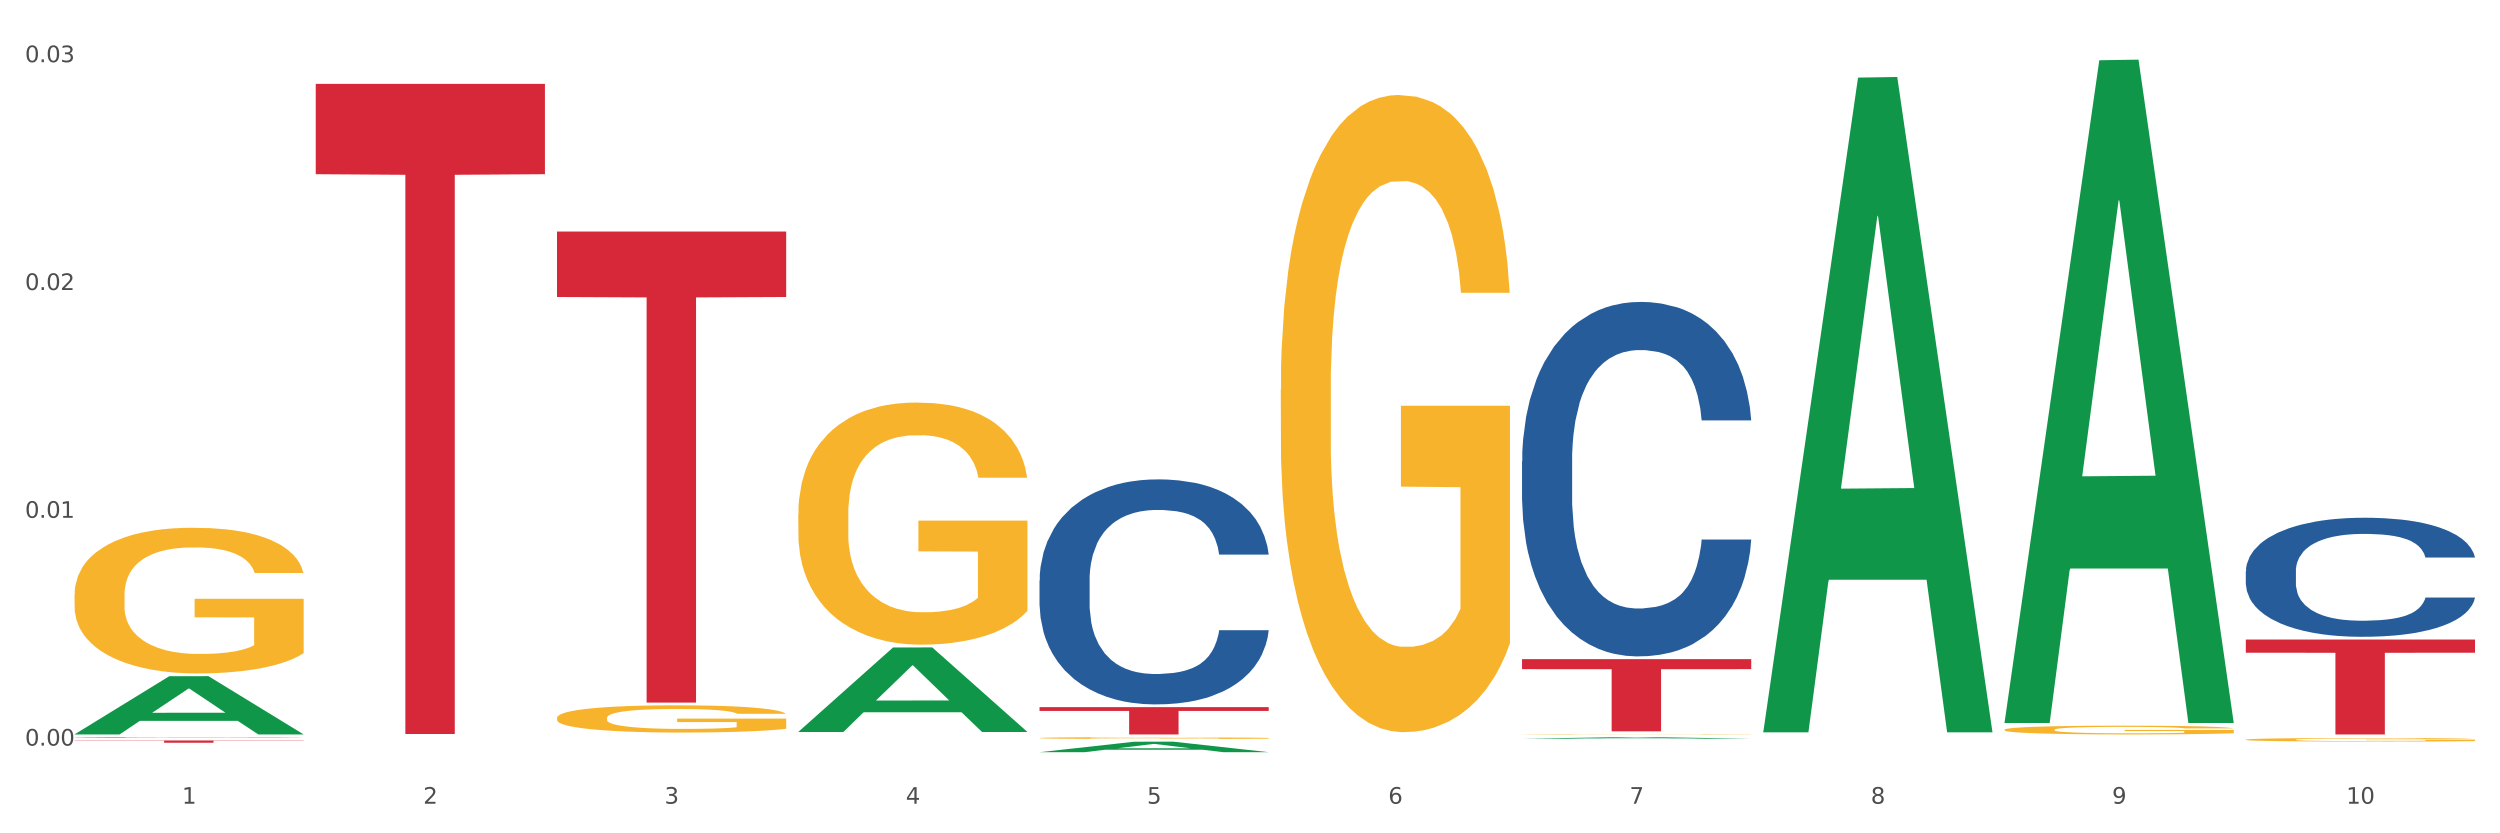 <?xml version="1.0" encoding="utf-8" standalone="no"?>
<!DOCTYPE svg PUBLIC "-//W3C//DTD SVG 1.1//EN"
  "http://www.w3.org/Graphics/SVG/1.1/DTD/svg11.dtd">
<svg xmlns:xlink="http://www.w3.org/1999/xlink" width="1080pt" height="360pt" viewBox="0 0 1080 360" xmlns="http://www.w3.org/2000/svg" version="1.1">
 <rect x="0" y="0" width="1080" height="360" fill="#333333" stroke="none"/>
 <defs>
  <style type="text/css">*{stroke-linejoin: round; stroke-linecap: butt}</style>
 </defs>
 <g id="figure_1">
  <g id="patch_1">
   <path d="M 0 360 
L 1080 360 
L 1080 0 
L 0 0 
z
" style="fill: #ffffff; stroke: #ffffff; stroke-linejoin: miter"/>
  </g>
  <g id="axes_1">
   <g id="matplotlib.axis_1">
    <g id="xtick_1">
     <g id="text_1">
      <!-- 1 -->
      <g style="fill: #4d4d4d" transform="translate(78.627 347.204) scale(0.096 -0.096)">
       <defs>
        <path id="DejaVuSans-31" d="M 794 531 
L 1825 531 
L 1825 4091 
L 703 3866 
L 703 4441 
L 1819 4666 
L 2450 4666 
L 2450 531 
L 3481 531 
L 3481 0 
L 794 0 
L 794 531 
z
" transform="scale(0.016)"/>
       </defs>
       <use xlink:href="#DejaVuSans-31"/>
      </g>
     </g>
    </g>
    <g id="xtick_2">
     <g id="text_2">
      <!-- 2 -->
      <g style="fill: #4d4d4d" transform="translate(182.851 347.204) scale(0.096 -0.096)">
       <defs>
        <path id="DejaVuSans-32" d="M 1228 531 
L 3431 531 
L 3431 0 
L 469 0 
L 469 531 
Q 828 903 1448 1529 
Q 2069 2156 2228 2338 
Q 2531 2678 2651 2914 
Q 2772 3150 2772 3378 
Q 2772 3750 2511 3984 
Q 2250 4219 1831 4219 
Q 1534 4219 1204 4116 
Q 875 4013 500 3803 
L 500 4441 
Q 881 4594 1212 4672 
Q 1544 4750 1819 4750 
Q 2544 4750 2975 4387 
Q 3406 4025 3406 3419 
Q 3406 3131 3298 2873 
Q 3191 2616 2906 2266 
Q 2828 2175 2409 1742 
Q 1991 1309 1228 531 
z
" transform="scale(0.016)"/>
       </defs>
       <use xlink:href="#DejaVuSans-32"/>
      </g>
     </g>
    </g>
    <g id="xtick_3">
     <g id="text_3">
      <!-- 3 -->
      <g style="fill: #4d4d4d" transform="translate(287.074 347.204) scale(0.096 -0.096)">
       <defs>
        <path id="DejaVuSans-33" d="M 2597 2516 
Q 3050 2419 3304 2112 
Q 3559 1806 3559 1356 
Q 3559 666 3084 287 
Q 2609 -91 1734 -91 
Q 1441 -91 1130 -33 
Q 819 25 488 141 
L 488 750 
Q 750 597 1062 519 
Q 1375 441 1716 441 
Q 2309 441 2620 675 
Q 2931 909 2931 1356 
Q 2931 1769 2642 2001 
Q 2353 2234 1838 2234 
L 1294 2234 
L 1294 2753 
L 1863 2753 
Q 2328 2753 2575 2939 
Q 2822 3125 2822 3475 
Q 2822 3834 2567 4026 
Q 2313 4219 1838 4219 
Q 1578 4219 1281 4162 
Q 984 4106 628 3988 
L 628 4550 
Q 988 4650 1302 4700 
Q 1616 4750 1894 4750 
Q 2613 4750 3031 4423 
Q 3450 4097 3450 3541 
Q 3450 3153 3228 2886 
Q 3006 2619 2597 2516 
z
" transform="scale(0.016)"/>
       </defs>
       <use xlink:href="#DejaVuSans-33"/>
      </g>
     </g>
    </g>
    <g id="xtick_4">
     <g id="text_4">
      <!-- 4 -->
      <g style="fill: #4d4d4d" transform="translate(391.298 347.204) scale(0.096 -0.096)">
       <defs>
        <path id="DejaVuSans-34" d="M 2419 4116 
L 825 1625 
L 2419 1625 
L 2419 4116 
z
M 2253 4666 
L 3047 4666 
L 3047 1625 
L 3713 1625 
L 3713 1100 
L 3047 1100 
L 3047 0 
L 2419 0 
L 2419 1100 
L 313 1100 
L 313 1709 
L 2253 4666 
z
" transform="scale(0.016)"/>
       </defs>
       <use xlink:href="#DejaVuSans-34"/>
      </g>
     </g>
    </g>
    <g id="xtick_5">
     <g id="text_5">
      <!-- 5 -->
      <g style="fill: #4d4d4d" transform="translate(495.522 347.204) scale(0.096 -0.096)">
       <defs>
        <path id="DejaVuSans-35" d="M 691 4666 
L 3169 4666 
L 3169 4134 
L 1269 4134 
L 1269 2991 
Q 1406 3038 1543 3061 
Q 1681 3084 1819 3084 
Q 2600 3084 3056 2656 
Q 3513 2228 3513 1497 
Q 3513 744 3044 326 
Q 2575 -91 1722 -91 
Q 1428 -91 1123 -41 
Q 819 9 494 109 
L 494 744 
Q 775 591 1075 516 
Q 1375 441 1709 441 
Q 2250 441 2565 725 
Q 2881 1009 2881 1497 
Q 2881 1984 2565 2268 
Q 2250 2553 1709 2553 
Q 1456 2553 1204 2497 
Q 953 2441 691 2322 
L 691 4666 
z
" transform="scale(0.016)"/>
       </defs>
       <use xlink:href="#DejaVuSans-35"/>
      </g>
     </g>
    </g>
    <g id="xtick_6">
     <g id="text_6">
      <!-- 6 -->
      <g style="fill: #4d4d4d" transform="translate(599.745 347.204) scale(0.096 -0.096)">
       <defs>
        <path id="DejaVuSans-36" d="M 2113 2584 
Q 1688 2584 1439 2293 
Q 1191 2003 1191 1497 
Q 1191 994 1439 701 
Q 1688 409 2113 409 
Q 2538 409 2786 701 
Q 3034 994 3034 1497 
Q 3034 2003 2786 2293 
Q 2538 2584 2113 2584 
z
M 3366 4563 
L 3366 3988 
Q 3128 4100 2886 4159 
Q 2644 4219 2406 4219 
Q 1781 4219 1451 3797 
Q 1122 3375 1075 2522 
Q 1259 2794 1537 2939 
Q 1816 3084 2150 3084 
Q 2853 3084 3261 2657 
Q 3669 2231 3669 1497 
Q 3669 778 3244 343 
Q 2819 -91 2113 -91 
Q 1303 -91 875 529 
Q 447 1150 447 2328 
Q 447 3434 972 4092 
Q 1497 4750 2381 4750 
Q 2619 4750 2861 4703 
Q 3103 4656 3366 4563 
z
" transform="scale(0.016)"/>
       </defs>
       <use xlink:href="#DejaVuSans-36"/>
      </g>
     </g>
    </g>
    <g id="xtick_7">
     <g id="text_7">
      <!-- 7 -->
      <g style="fill: #4d4d4d" transform="translate(703.969 347.204) scale(0.096 -0.096)">
       <defs>
        <path id="DejaVuSans-37" d="M 525 4666 
L 3525 4666 
L 3525 4397 
L 1831 0 
L 1172 0 
L 2766 4134 
L 525 4134 
L 525 4666 
z
" transform="scale(0.016)"/>
       </defs>
       <use xlink:href="#DejaVuSans-37"/>
      </g>
     </g>
    </g>
    <g id="xtick_8">
     <g id="text_8">
      <!-- 8 -->
      <g style="fill: #4d4d4d" transform="translate(808.193 347.204) scale(0.096 -0.096)">
       <defs>
        <path id="DejaVuSans-38" d="M 2034 2216 
Q 1584 2216 1326 1975 
Q 1069 1734 1069 1313 
Q 1069 891 1326 650 
Q 1584 409 2034 409 
Q 2484 409 2743 651 
Q 3003 894 3003 1313 
Q 3003 1734 2745 1975 
Q 2488 2216 2034 2216 
z
M 1403 2484 
Q 997 2584 770 2862 
Q 544 3141 544 3541 
Q 544 4100 942 4425 
Q 1341 4750 2034 4750 
Q 2731 4750 3128 4425 
Q 3525 4100 3525 3541 
Q 3525 3141 3298 2862 
Q 3072 2584 2669 2484 
Q 3125 2378 3379 2068 
Q 3634 1759 3634 1313 
Q 3634 634 3220 271 
Q 2806 -91 2034 -91 
Q 1263 -91 848 271 
Q 434 634 434 1313 
Q 434 1759 690 2068 
Q 947 2378 1403 2484 
z
M 1172 3481 
Q 1172 3119 1398 2916 
Q 1625 2713 2034 2713 
Q 2441 2713 2670 2916 
Q 2900 3119 2900 3481 
Q 2900 3844 2670 4047 
Q 2441 4250 2034 4250 
Q 1625 4250 1398 4047 
Q 1172 3844 1172 3481 
z
" transform="scale(0.016)"/>
       </defs>
       <use xlink:href="#DejaVuSans-38"/>
      </g>
     </g>
    </g>
    <g id="xtick_9">
     <g id="text_9">
      <!-- 9 -->
      <g style="fill: #4d4d4d" transform="translate(912.416 347.204) scale(0.096 -0.096)">
       <defs>
        <path id="DejaVuSans-39" d="M 703 97 
L 703 672 
Q 941 559 1184 500 
Q 1428 441 1663 441 
Q 2288 441 2617 861 
Q 2947 1281 2994 2138 
Q 2813 1869 2534 1725 
Q 2256 1581 1919 1581 
Q 1219 1581 811 2004 
Q 403 2428 403 3163 
Q 403 3881 828 4315 
Q 1253 4750 1959 4750 
Q 2769 4750 3195 4129 
Q 3622 3509 3622 2328 
Q 3622 1225 3098 567 
Q 2575 -91 1691 -91 
Q 1453 -91 1209 -44 
Q 966 3 703 97 
z
M 1959 2075 
Q 2384 2075 2632 2365 
Q 2881 2656 2881 3163 
Q 2881 3666 2632 3958 
Q 2384 4250 1959 4250 
Q 1534 4250 1286 3958 
Q 1038 3666 1038 3163 
Q 1038 2656 1286 2365 
Q 1534 2075 1959 2075 
z
" transform="scale(0.016)"/>
       </defs>
       <use xlink:href="#DejaVuSans-39"/>
      </g>
     </g>
    </g>
    <g id="xtick_10">
     <g id="text_10">
      <!-- 10 -->
      <g style="fill: #4d4d4d" transform="translate(1013.586 347.204) scale(0.096 -0.096)">
       <defs>
        <path id="DejaVuSans-30" d="M 2034 4250 
Q 1547 4250 1301 3770 
Q 1056 3291 1056 2328 
Q 1056 1369 1301 889 
Q 1547 409 2034 409 
Q 2525 409 2770 889 
Q 3016 1369 3016 2328 
Q 3016 3291 2770 3770 
Q 2525 4250 2034 4250 
z
M 2034 4750 
Q 2819 4750 3233 4129 
Q 3647 3509 3647 2328 
Q 3647 1150 3233 529 
Q 2819 -91 2034 -91 
Q 1250 -91 836 529 
Q 422 1150 422 2328 
Q 422 3509 836 4129 
Q 1250 4750 2034 4750 
z
" transform="scale(0.016)"/>
       </defs>
       <use xlink:href="#DejaVuSans-31"/>
       <use xlink:href="#DejaVuSans-30" transform="translate(63.623 0)"/>
      </g>
     </g>
    </g>
    <g id="xtick_11"/>
    <g id="xtick_12"/>
    <g id="xtick_13"/>
    <g id="xtick_14"/>
    <g id="xtick_15"/>
    <g id="xtick_16"/>
    <g id="xtick_17"/>
    <g id="xtick_18"/>
    <g id="xtick_19"/>
   </g>
   <g id="matplotlib.axis_2">
    <g id="ytick_1">
     <g id="text_11">
      <!-- 0.00 -->
      <g style="fill: #4d4d4d" transform="translate(10.8 322.101) scale(0.096 -0.096)">
       <defs>
        <path id="DejaVuSans-2e" d="M 684 794 
L 1344 794 
L 1344 0 
L 684 0 
L 684 794 
z
" transform="scale(0.016)"/>
       </defs>
       <use xlink:href="#DejaVuSans-30"/>
       <use xlink:href="#DejaVuSans-2e" transform="translate(63.623 0)"/>
       <use xlink:href="#DejaVuSans-30" transform="translate(95.41 0)"/>
       <use xlink:href="#DejaVuSans-30" transform="translate(159.033 0)"/>
      </g>
     </g>
    </g>
    <g id="ytick_2">
     <g id="text_12">
      <!-- 0.01 -->
      <g style="fill: #4d4d4d" transform="translate(10.8 223.69) scale(0.096 -0.096)">
       <use xlink:href="#DejaVuSans-30"/>
       <use xlink:href="#DejaVuSans-2e" transform="translate(63.623 0)"/>
       <use xlink:href="#DejaVuSans-30" transform="translate(95.41 0)"/>
       <use xlink:href="#DejaVuSans-31" transform="translate(159.033 0)"/>
      </g>
     </g>
    </g>
    <g id="ytick_3">
     <g id="text_13">
      <!-- 0.02 -->
      <g style="fill: #4d4d4d" transform="translate(10.8 125.278) scale(0.096 -0.096)">
       <use xlink:href="#DejaVuSans-30"/>
       <use xlink:href="#DejaVuSans-2e" transform="translate(63.623 0)"/>
       <use xlink:href="#DejaVuSans-30" transform="translate(95.41 0)"/>
       <use xlink:href="#DejaVuSans-32" transform="translate(159.033 0)"/>
      </g>
     </g>
    </g>
    <g id="ytick_4">
     <g id="text_14">
      <!-- 0.03 -->
      <g style="fill: #4d4d4d" transform="translate(10.8 26.867) scale(0.096 -0.096)">
       <use xlink:href="#DejaVuSans-30"/>
       <use xlink:href="#DejaVuSans-2e" transform="translate(63.623 0)"/>
       <use xlink:href="#DejaVuSans-30" transform="translate(95.41 0)"/>
       <use xlink:href="#DejaVuSans-33" transform="translate(159.033 0)"/>
      </g>
     </g>
    </g>
    <g id="ytick_5"/>
    <g id="ytick_6"/>
    <g id="ytick_7"/>
   </g>
   <g id="PolyCollection_1">
    <path d="M 32.175 317.236 
L 32.277 317.212 
L 73.107 292.125 
L 90.051 292.101 
L 131.187 317.283 
L 111.589 317.283 
L 102.709 311.419 
L 60.552 311.419 
L 60.246 311.514 
L 51.671 317.283 
L 32.175 317.283 
L 32.175 317.236 
L 65.86 307.919 
L 97.401 307.896 
L 81.783 297.468 
L 81.579 297.421 
L 81.375 297.492 
L 65.758 307.896 
L 65.86 307.919 
L 32.175 317.236 
z
" clip-path="url(#p86a2264980)" style="fill: #109648"/>
    <path d="M 449.069 305.477 
L 548.082 305.477 
L 548.082 307.118 
L 509.134 307.129 
L 509.134 317.283 
L 487.783 317.283 
L 487.783 307.129 
L 449.069 307.118 
L 449.069 305.488 
L 449.069 305.477 
z
" clip-path="url(#p86a2264980)" style="fill: #d62839"/>
    <path d="M 240.622 100.015 
L 339.635 100.015 
L 339.635 128.297 
L 300.687 128.488 
L 300.687 303.53 
L 279.336 303.53 
L 279.336 128.488 
L 240.622 128.297 
L 240.622 100.206 
L 240.622 100.015 
z
" clip-path="url(#p86a2264980)" style="fill: #d62839"/>
    <path d="M 136.399 36.223 
L 235.411 36.223 
L 235.411 75.253 
L 196.463 75.517 
L 196.463 317.082 
L 175.112 317.082 
L 175.112 75.517 
L 136.399 75.253 
L 136.399 36.487 
L 136.399 36.223 
z
" clip-path="url(#p86a2264980)" style="fill: #d62839"/>
    <path d="M 32.175 319.869 
L 131.187 319.869 
L 131.187 320.005 
L 92.239 320.006 
L 92.239 320.852 
L 70.888 320.852 
L 70.888 320.006 
L 32.175 320.005 
L 32.175 319.87 
L 32.175 319.869 
z
" clip-path="url(#p86a2264980)" style="fill: #d62839"/>
    <path d="M 240.622 310.134 
L 240.739 310.123 
L 240.739 309.737 
L 240.973 309.404 
L 242.142 308.599 
L 243.895 307.933 
L 245.181 307.579 
L 246.467 307.289 
L 247.987 306.999 
L 249.857 306.698 
L 253.247 306.258 
L 255.351 306.032 
L 257.923 305.796 
L 262.599 305.453 
L 265.989 305.259 
L 269.496 305.098 
L 275.224 304.905 
L 278.965 304.819 
L 282.939 304.755 
L 287.732 304.712 
L 291.356 304.701 
L 299.305 304.733 
L 306.085 304.83 
L 309.358 304.905 
L 313.566 305.034 
L 315.788 305.12 
L 319.411 305.292 
L 323.152 305.517 
L 325.724 305.71 
L 329.581 306.075 
L 332.504 306.44 
L 335.193 306.891 
L 336.595 307.203 
L 337.647 307.493 
L 338.583 307.826 
L 339.518 308.352 
L 318.476 308.352 
L 317.658 307.976 
L 316.372 307.622 
L 314.502 307.278 
L 312.865 307.063 
L 310.06 306.795 
L 307.488 306.623 
L 304.799 306.494 
L 301.526 306.387 
L 298.954 306.333 
L 295.33 306.29 
L 288.2 306.301 
L 283.407 306.387 
L 280.134 306.494 
L 278.03 306.591 
L 276.159 306.698 
L 274.055 306.849 
L 271.6 307.074 
L 269.847 307.278 
L 268.093 307.536 
L 266.69 307.793 
L 265.405 308.094 
L 264.352 308.416 
L 263.534 308.749 
L 262.833 309.157 
L 262.248 309.834 
L 262.248 311.305 
L 262.482 311.637 
L 263.067 312.078 
L 263.768 312.411 
L 264.937 312.808 
L 265.989 313.076 
L 267.976 313.463 
L 270.197 313.785 
L 271.951 313.989 
L 273.704 314.161 
L 276.744 314.397 
L 280.134 314.59 
L 283.056 314.708 
L 287.031 314.816 
L 289.719 314.859 
L 292.057 314.88 
L 297.785 314.88 
L 301.877 314.848 
L 306.436 314.773 
L 309.943 314.676 
L 312.865 314.558 
L 316.138 314.365 
L 318.242 314.182 
L 318.242 311.938 
L 292.525 311.927 
L 292.525 310.435 
L 339.635 310.435 
L 339.635 314.816 
L 337.647 315.041 
L 335.426 315.245 
L 333.088 315.428 
L 329.581 315.653 
L 325.373 315.868 
L 321.632 316.018 
L 317.658 316.147 
L 312.982 316.265 
L 306.903 316.373 
L 303.163 316.416 
L 298.487 316.448 
L 292.992 316.459 
L 288.2 316.437 
L 283.524 316.383 
L 278.614 316.287 
L 273.821 316.147 
L 270.197 316.008 
L 266.574 315.836 
L 262.716 315.61 
L 259.677 315.396 
L 257.339 315.202 
L 254.767 314.955 
L 251.961 314.633 
L 249.857 314.343 
L 247.987 314.043 
L 246 313.656 
L 244.597 313.323 
L 243.194 312.905 
L 242.376 312.593 
L 241.441 312.11 
L 240.739 311.433 
L 240.622 310.134 
z
" clip-path="url(#p86a2264980)" style="fill: #f7b32b"/>
    <path d="M 32.175 318.563 
L 32.292 318.563 
L 32.292 318.557 
L 32.643 318.548 
L 33.931 318.533 
L 35.569 318.521 
L 38.378 318.507 
L 39.899 318.501 
L 41.889 318.495 
L 45.985 318.484 
L 50.667 318.476 
L 53.944 318.471 
L 56.401 318.467 
L 61.902 318.462 
L 65.062 318.459 
L 68.339 318.457 
L 71.148 318.456 
L 75.829 318.455 
L 79.575 318.454 
L 83.905 318.454 
L 87.533 318.454 
L 92.331 318.455 
L 99.354 318.457 
L 102.045 318.459 
L 105.674 318.462 
L 109.419 318.465 
L 112.462 318.469 
L 115.973 318.474 
L 119.601 318.481 
L 123.112 318.489 
L 125.57 318.497 
L 127.559 318.505 
L 129.315 318.515 
L 130.602 318.526 
L 131.187 318.535 
L 109.77 318.535 
L 109.185 318.527 
L 108.014 318.518 
L 106.844 318.512 
L 105.557 318.507 
L 103.567 318.502 
L 101.811 318.498 
L 98.886 318.494 
L 96.194 318.491 
L 93.97 318.49 
L 91.278 318.488 
L 85.543 318.487 
L 81.447 318.487 
L 78.872 318.487 
L 75.712 318.488 
L 73.021 318.49 
L 69.861 318.493 
L 67.403 318.496 
L 64.945 318.499 
L 63.541 318.502 
L 61.434 318.507 
L 60.03 318.511 
L 58.157 318.518 
L 57.104 318.523 
L 55.231 318.536 
L 54.412 318.545 
L 54.061 318.551 
L 53.827 318.559 
L 53.827 318.593 
L 54.529 318.609 
L 55.114 318.616 
L 56.05 318.623 
L 57.806 318.633 
L 60.381 318.643 
L 63.072 318.65 
L 65.296 318.654 
L 67.403 318.657 
L 69.509 318.659 
L 72.084 318.662 
L 74.191 318.663 
L 77.351 318.664 
L 81.096 318.665 
L 84.022 318.665 
L 89.991 318.664 
L 92.683 318.663 
L 95.257 318.661 
L 98.066 318.659 
L 100.29 318.656 
L 101.577 318.654 
L 103.684 318.65 
L 105.322 318.645 
L 106.727 318.64 
L 107.663 318.636 
L 108.717 318.629 
L 109.536 318.621 
L 109.77 318.617 
L 131.187 318.617 
L 130.719 318.625 
L 129.9 318.633 
L 128.262 318.644 
L 126.974 318.65 
L 124.985 318.657 
L 122.878 318.663 
L 119.952 318.67 
L 117.26 318.675 
L 114.451 318.68 
L 111.408 318.684 
L 105.908 318.69 
L 103.918 318.691 
L 99.705 318.694 
L 96.428 318.695 
L 91.629 318.697 
L 86.714 318.698 
L 81.564 318.698 
L 77 318.698 
L 71.967 318.696 
L 68.807 318.695 
L 65.296 318.693 
L 61.2 318.69 
L 57.338 318.686 
L 53.71 318.682 
L 50.316 318.676 
L 47.156 318.671 
L 43.059 318.661 
L 40.016 318.652 
L 37.793 318.643 
L 36.271 318.636 
L 34.75 318.626 
L 33.931 318.62 
L 32.643 318.604 
L 32.175 318.59 
L 32.175 318.563 
z
" clip-path="url(#p86a2264980)" style="fill: #255c99"/>
    <path d="M 449.069 250.771 
L 449.187 250.682 
L 449.187 248.196 
L 449.538 244.822 
L 450.825 238.608 
L 452.464 233.902 
L 455.272 228.398 
L 456.794 226.09 
L 458.783 223.515 
L 462.88 219.342 
L 467.561 215.791 
L 470.838 213.838 
L 473.296 212.595 
L 478.797 210.375 
L 481.957 209.399 
L 485.234 208.6 
L 488.042 208.067 
L 492.724 207.445 
L 496.469 207.179 
L 500.799 207.09 
L 504.427 207.179 
L 509.226 207.534 
L 516.248 208.6 
L 518.94 209.221 
L 522.568 210.286 
L 526.313 211.707 
L 529.356 213.127 
L 532.867 215.169 
L 536.495 217.833 
L 540.006 221.207 
L 542.464 224.314 
L 544.454 227.599 
L 546.209 231.594 
L 547.497 235.944 
L 548.082 239.584 
L 526.664 239.584 
L 526.079 236.299 
L 524.909 232.748 
L 523.738 230.351 
L 522.451 228.398 
L 520.461 226.178 
L 518.706 224.758 
L 515.78 223.071 
L 513.088 222.006 
L 510.864 221.384 
L 508.173 220.851 
L 502.438 220.319 
L 498.342 220.319 
L 495.767 220.496 
L 492.607 220.94 
L 489.915 221.562 
L 486.755 222.627 
L 484.297 223.781 
L 481.84 225.29 
L 480.435 226.356 
L 478.328 228.309 
L 476.924 229.907 
L 475.051 232.659 
L 473.998 234.613 
L 472.126 239.673 
L 471.306 243.402 
L 470.955 245.977 
L 470.721 248.818 
L 470.721 262.668 
L 471.423 268.882 
L 472.009 271.546 
L 472.945 274.564 
L 474.7 278.471 
L 477.275 282.288 
L 479.967 285.041 
L 482.191 286.727 
L 484.297 287.97 
L 486.404 288.947 
L 488.979 289.835 
L 491.085 290.367 
L 494.245 290.9 
L 497.991 291.166 
L 500.916 291.166 
L 506.885 290.723 
L 509.577 290.279 
L 512.152 289.657 
L 514.961 288.681 
L 517.184 287.615 
L 518.472 286.816 
L 520.578 285.129 
L 522.217 283.354 
L 523.621 281.312 
L 524.558 279.536 
L 525.611 276.873 
L 526.43 273.854 
L 526.664 272.256 
L 548.082 272.256 
L 547.614 275.452 
L 546.795 278.559 
L 545.156 282.732 
L 543.869 285.129 
L 541.879 288.059 
L 539.772 290.545 
L 536.846 293.297 
L 534.155 295.339 
L 531.346 297.115 
L 528.303 298.713 
L 522.802 300.932 
L 520.813 301.554 
L 516.599 302.619 
L 513.322 303.241 
L 508.524 303.862 
L 503.608 304.217 
L 498.459 304.306 
L 493.894 304.129 
L 488.862 303.596 
L 485.702 303.063 
L 482.191 302.264 
L 478.094 301.021 
L 474.232 299.512 
L 470.604 297.736 
L 467.21 295.694 
L 464.05 293.386 
L 459.954 289.568 
L 456.911 285.84 
L 454.687 282.377 
L 453.166 279.447 
L 451.644 275.718 
L 450.825 273.144 
L 449.538 266.929 
L 449.069 261.158 
L 449.069 250.771 
z
" clip-path="url(#p86a2264980)" style="fill: #255c99"/>
    <path d="M 657.517 199.236 
L 657.634 199.096 
L 657.634 195.18 
L 657.985 189.866 
L 659.272 180.076 
L 660.911 172.663 
L 663.72 163.992 
L 665.241 160.356 
L 667.231 156.3 
L 671.327 149.727 
L 676.008 144.133 
L 679.285 141.056 
L 681.743 139.098 
L 687.244 135.602 
L 690.404 134.064 
L 693.681 132.805 
L 696.49 131.966 
L 701.171 130.987 
L 704.916 130.567 
L 709.247 130.427 
L 712.875 130.567 
L 717.673 131.127 
L 724.695 132.805 
L 727.387 133.784 
L 731.015 135.462 
L 734.76 137.7 
L 737.803 139.937 
L 741.314 143.154 
L 744.943 147.35 
L 748.454 152.664 
L 750.911 157.559 
L 752.901 162.734 
L 754.657 169.027 
L 755.944 175.88 
L 756.529 181.614 
L 735.112 181.614 
L 734.526 176.44 
L 733.356 170.845 
L 732.186 167.069 
L 730.898 163.992 
L 728.909 160.496 
L 727.153 158.258 
L 724.227 155.601 
L 721.535 153.923 
L 719.312 152.944 
L 716.62 152.105 
L 710.885 151.266 
L 706.789 151.266 
L 704.214 151.545 
L 701.054 152.245 
L 698.362 153.224 
L 695.202 154.902 
L 692.745 156.72 
L 690.287 159.098 
L 688.882 160.776 
L 686.776 163.853 
L 685.371 166.37 
L 683.499 170.705 
L 682.445 173.782 
L 680.573 181.754 
L 679.754 187.628 
L 679.402 191.684 
L 679.168 196.159 
L 679.168 217.976 
L 679.871 227.766 
L 680.456 231.962 
L 681.392 236.717 
L 683.148 242.87 
L 685.722 248.884 
L 688.414 253.22 
L 690.638 255.877 
L 692.745 257.835 
L 694.851 259.373 
L 697.426 260.772 
L 699.533 261.611 
L 702.693 262.45 
L 706.438 262.87 
L 709.364 262.87 
L 715.332 262.17 
L 718.024 261.471 
L 720.599 260.492 
L 723.408 258.954 
L 725.632 257.276 
L 726.919 256.017 
L 729.026 253.36 
L 730.664 250.563 
L 732.069 247.346 
L 733.005 244.549 
L 734.058 240.353 
L 734.877 235.598 
L 735.112 233.081 
L 756.529 233.081 
L 756.061 238.115 
L 755.242 243.01 
L 753.603 249.584 
L 752.316 253.36 
L 750.326 257.975 
L 748.22 261.891 
L 745.294 266.226 
L 742.602 269.443 
L 739.793 272.24 
L 736.75 274.757 
L 731.249 278.254 
L 729.26 279.233 
L 725.046 280.911 
L 721.769 281.89 
L 716.971 282.869 
L 712.055 283.428 
L 706.906 283.568 
L 702.341 283.289 
L 697.309 282.449 
L 694.149 281.61 
L 690.638 280.352 
L 686.542 278.394 
L 682.679 276.016 
L 679.051 273.219 
L 675.657 270.002 
L 672.497 266.366 
L 668.401 260.352 
L 665.358 254.478 
L 663.134 249.024 
L 661.613 244.409 
L 660.091 238.535 
L 659.272 234.479 
L 657.985 224.689 
L 657.517 215.599 
L 657.517 199.236 
z
" clip-path="url(#p86a2264980)" style="fill: #255c99"/>
    <path d="M 970.188 246.772 
L 970.305 246.725 
L 970.305 245.41 
L 970.656 243.625 
L 971.943 240.336 
L 973.582 237.847 
L 976.39 234.934 
L 977.912 233.713 
L 979.902 232.35 
L 983.998 230.142 
L 988.679 228.263 
L 991.956 227.23 
L 994.414 226.572 
L 999.915 225.397 
L 1003.075 224.881 
L 1006.352 224.458 
L 1009.161 224.176 
L 1013.842 223.847 
L 1017.587 223.706 
L 1021.917 223.659 
L 1025.546 223.706 
L 1030.344 223.894 
L 1037.366 224.458 
L 1040.058 224.787 
L 1043.686 225.35 
L 1047.431 226.102 
L 1050.474 226.854 
L 1053.985 227.934 
L 1057.613 229.344 
L 1061.125 231.129 
L 1063.582 232.773 
L 1065.572 234.511 
L 1067.327 236.625 
L 1068.615 238.927 
L 1069.2 240.853 
L 1047.782 240.853 
L 1047.197 239.115 
L 1046.027 237.236 
L 1044.857 235.967 
L 1043.569 234.934 
L 1041.58 233.759 
L 1039.824 233.008 
L 1036.898 232.115 
L 1034.206 231.552 
L 1031.983 231.223 
L 1029.291 230.941 
L 1023.556 230.659 
L 1019.46 230.659 
L 1016.885 230.753 
L 1013.725 230.988 
L 1011.033 231.317 
L 1007.873 231.88 
L 1005.415 232.491 
L 1002.958 233.29 
L 1001.553 233.853 
L 999.447 234.887 
L 998.042 235.733 
L 996.17 237.189 
L 995.116 238.222 
L 993.244 240.9 
L 992.424 242.873 
L 992.073 244.236 
L 991.839 245.739 
L 991.839 253.067 
L 992.541 256.356 
L 993.127 257.765 
L 994.063 259.362 
L 995.818 261.429 
L 998.393 263.45 
L 1001.085 264.906 
L 1003.309 265.798 
L 1005.415 266.456 
L 1007.522 266.973 
L 1010.097 267.443 
L 1012.203 267.725 
L 1015.363 268.006 
L 1019.109 268.147 
L 1022.035 268.147 
L 1028.003 267.912 
L 1030.695 267.678 
L 1033.27 267.349 
L 1036.079 266.832 
L 1038.303 266.268 
L 1039.59 265.845 
L 1041.697 264.953 
L 1043.335 264.013 
L 1044.739 262.933 
L 1045.676 261.993 
L 1046.729 260.584 
L 1047.548 258.987 
L 1047.782 258.141 
L 1069.2 258.141 
L 1068.732 259.832 
L 1067.913 261.476 
L 1066.274 263.684 
L 1064.987 264.953 
L 1062.997 266.503 
L 1060.89 267.818 
L 1057.965 269.275 
L 1055.273 270.355 
L 1052.464 271.295 
L 1049.421 272.14 
L 1043.92 273.315 
L 1041.931 273.644 
L 1037.717 274.207 
L 1034.44 274.536 
L 1029.642 274.865 
L 1024.726 275.053 
L 1019.577 275.1 
L 1015.012 275.006 
L 1009.98 274.724 
L 1006.82 274.442 
L 1003.309 274.02 
L 999.212 273.362 
L 995.35 272.563 
L 991.722 271.624 
L 988.328 270.543 
L 985.168 269.322 
L 981.072 267.302 
L 978.029 265.329 
L 975.805 263.497 
L 974.284 261.946 
L 972.762 259.973 
L 971.943 258.611 
L 970.656 255.322 
L 970.188 252.269 
L 970.188 246.772 
z
" clip-path="url(#p86a2264980)" style="fill: #255c99"/>
    <path d="M 970.188 319.532 
L 970.304 319.531 
L 970.304 319.48 
L 970.538 319.436 
L 971.707 319.33 
L 973.461 319.242 
L 974.747 319.196 
L 976.032 319.157 
L 977.552 319.119 
L 979.422 319.08 
L 982.813 319.022 
L 984.917 318.992 
L 987.488 318.961 
L 992.164 318.916 
L 995.554 318.89 
L 999.061 318.869 
L 1004.789 318.844 
L 1008.53 318.832 
L 1012.505 318.824 
L 1017.297 318.818 
L 1020.921 318.817 
L 1028.87 318.821 
L 1035.65 318.834 
L 1038.923 318.844 
L 1043.132 318.86 
L 1045.353 318.872 
L 1048.977 318.894 
L 1052.717 318.924 
L 1055.289 318.95 
L 1059.147 318.998 
L 1062.069 319.046 
L 1064.758 319.105 
L 1066.161 319.146 
L 1067.213 319.184 
L 1068.148 319.228 
L 1069.083 319.297 
L 1048.041 319.297 
L 1047.223 319.248 
L 1045.937 319.201 
L 1044.067 319.156 
L 1042.43 319.128 
L 1039.625 319.092 
L 1037.053 319.07 
L 1034.364 319.053 
L 1031.091 319.039 
L 1028.52 319.032 
L 1024.896 319.026 
L 1017.765 319.027 
L 1012.972 319.039 
L 1009.699 319.053 
L 1007.595 319.065 
L 1005.724 319.08 
L 1003.62 319.099 
L 1001.165 319.129 
L 999.412 319.156 
L 997.659 319.19 
L 996.256 319.224 
L 994.97 319.263 
L 993.918 319.306 
L 993.1 319.35 
L 992.398 319.403 
L 991.814 319.492 
L 991.814 319.686 
L 992.047 319.73 
L 992.632 319.788 
L 993.333 319.832 
L 994.502 319.884 
L 995.554 319.919 
L 997.542 319.97 
L 999.763 320.013 
L 1001.516 320.04 
L 1003.27 320.062 
L 1006.309 320.093 
L 1009.699 320.119 
L 1012.621 320.134 
L 1016.596 320.148 
L 1019.285 320.154 
L 1021.623 320.157 
L 1027.351 320.157 
L 1031.442 320.153 
L 1036.001 320.143 
L 1039.508 320.13 
L 1042.43 320.114 
L 1045.704 320.089 
L 1047.808 320.065 
L 1047.808 319.77 
L 1022.09 319.768 
L 1022.09 319.572 
L 1069.2 319.572 
L 1069.2 320.148 
L 1067.213 320.178 
L 1064.992 320.205 
L 1062.654 320.229 
L 1059.147 320.259 
L 1054.938 320.287 
L 1051.198 320.307 
L 1047.223 320.324 
L 1042.547 320.339 
L 1036.469 320.353 
L 1032.728 320.359 
L 1028.052 320.363 
L 1022.558 320.365 
L 1017.765 320.362 
L 1013.089 320.355 
L 1008.179 320.342 
L 1003.387 320.324 
L 999.763 320.305 
L 996.139 320.283 
L 992.281 320.253 
L 989.242 320.225 
L 986.904 320.199 
L 984.332 320.167 
L 981.527 320.124 
L 979.422 320.086 
L 977.552 320.047 
L 975.565 319.996 
L 974.162 319.952 
L 972.759 319.897 
L 971.941 319.856 
L 971.006 319.792 
L 970.304 319.703 
L 970.188 319.532 
z
" clip-path="url(#p86a2264980)" style="fill: #f7b32b"/>
    <path d="M 865.964 315.245 
L 866.081 315.242 
L 866.081 315.117 
L 866.315 315.01 
L 867.484 314.751 
L 869.237 314.536 
L 870.523 314.422 
L 871.809 314.329 
L 873.329 314.235 
L 875.199 314.138 
L 878.589 313.997 
L 880.693 313.924 
L 883.265 313.848 
L 887.941 313.737 
L 891.331 313.675 
L 894.838 313.623 
L 900.566 313.561 
L 904.306 313.533 
L 908.281 313.512 
L 913.074 313.498 
L 916.698 313.495 
L 924.647 313.505 
L 931.427 313.537 
L 934.7 313.561 
L 938.908 313.602 
L 941.129 313.63 
L 944.753 313.685 
L 948.494 313.758 
L 951.066 313.82 
L 954.923 313.938 
L 957.846 314.055 
L 960.534 314.201 
L 961.937 314.301 
L 962.989 314.394 
L 963.924 314.502 
L 964.859 314.671 
L 943.818 314.671 
L 943 314.55 
L 941.714 314.436 
L 939.843 314.325 
L 938.207 314.256 
L 935.401 314.17 
L 932.829 314.114 
L 930.141 314.073 
L 926.868 314.038 
L 924.296 314.021 
L 920.672 314.007 
L 913.541 314.01 
L 908.749 314.038 
L 905.475 314.073 
L 903.371 314.104 
L 901.501 314.138 
L 899.397 314.187 
L 896.942 314.259 
L 895.188 314.325 
L 893.435 314.408 
L 892.032 314.491 
L 890.746 314.588 
L 889.694 314.692 
L 888.876 314.799 
L 888.175 314.931 
L 887.59 315.149 
L 887.59 315.622 
L 887.824 315.73 
L 888.408 315.872 
L 889.11 315.979 
L 890.279 316.107 
L 891.331 316.193 
L 893.318 316.318 
L 895.539 316.422 
L 897.293 316.487 
L 899.046 316.543 
L 902.085 316.619 
L 905.475 316.681 
L 908.398 316.719 
L 912.372 316.754 
L 915.061 316.767 
L 917.399 316.774 
L 923.127 316.774 
L 927.218 316.764 
L 931.777 316.74 
L 935.284 316.709 
L 938.207 316.671 
L 941.48 316.608 
L 943.584 316.55 
L 943.584 315.827 
L 917.867 315.823 
L 917.867 315.342 
L 964.976 315.342 
L 964.976 316.754 
L 962.989 316.826 
L 960.768 316.892 
L 958.43 316.951 
L 954.923 317.023 
L 950.715 317.093 
L 946.974 317.141 
L 943 317.183 
L 938.324 317.221 
L 932.245 317.255 
L 928.504 317.269 
L 923.828 317.279 
L 918.334 317.283 
L 913.541 317.276 
L 908.865 317.259 
L 903.956 317.228 
L 899.163 317.183 
L 895.539 317.138 
L 891.915 317.082 
L 888.058 317.01 
L 885.018 316.94 
L 882.68 316.878 
L 880.109 316.799 
L 877.303 316.695 
L 875.199 316.601 
L 873.329 316.505 
L 871.341 316.38 
L 869.938 316.273 
L 868.536 316.138 
L 867.717 316.038 
L 866.782 315.882 
L 866.081 315.664 
L 865.964 315.245 
z
" clip-path="url(#p86a2264980)" style="fill: #f7b32b"/>
    <path d="M 657.517 317.19 
L 657.634 317.189 
L 657.634 317.184 
L 657.867 317.179 
L 659.036 317.167 
L 660.79 317.157 
L 662.076 317.152 
L 663.362 317.148 
L 664.881 317.143 
L 666.752 317.139 
L 670.142 317.133 
L 672.246 317.129 
L 674.818 317.126 
L 679.493 317.121 
L 682.884 317.118 
L 686.39 317.115 
L 692.118 317.113 
L 695.859 317.111 
L 699.834 317.11 
L 704.627 317.11 
L 708.25 317.11 
L 716.199 317.11 
L 722.979 317.111 
L 726.253 317.113 
L 730.461 317.114 
L 732.682 317.116 
L 736.306 317.118 
L 740.047 317.122 
L 742.618 317.124 
L 746.476 317.13 
L 749.398 317.135 
L 752.087 317.142 
L 753.49 317.146 
L 754.542 317.151 
L 755.477 317.156 
L 756.412 317.163 
L 735.371 317.163 
L 734.552 317.158 
L 733.266 317.153 
L 731.396 317.148 
L 729.76 317.144 
L 726.954 317.14 
L 724.382 317.138 
L 721.694 317.136 
L 718.42 317.134 
L 715.849 317.134 
L 712.225 317.133 
L 705.094 317.133 
L 700.301 317.134 
L 697.028 317.136 
L 694.924 317.137 
L 693.054 317.139 
L 690.949 317.141 
L 688.495 317.145 
L 686.741 317.148 
L 684.988 317.151 
L 683.585 317.155 
L 682.299 317.16 
L 681.247 317.164 
L 680.429 317.169 
L 679.727 317.175 
L 679.143 317.185 
L 679.143 317.207 
L 679.377 317.212 
L 679.961 317.218 
L 680.662 317.223 
L 681.831 317.229 
L 682.884 317.233 
L 684.871 317.239 
L 687.092 317.243 
L 688.845 317.246 
L 690.599 317.249 
L 693.638 317.252 
L 697.028 317.255 
L 699.951 317.257 
L 703.925 317.259 
L 706.614 317.259 
L 708.952 317.26 
L 714.68 317.26 
L 718.771 317.259 
L 723.33 317.258 
L 726.837 317.257 
L 729.76 317.255 
L 733.033 317.252 
L 735.137 317.249 
L 735.137 317.216 
L 709.419 317.216 
L 709.419 317.194 
L 756.529 317.194 
L 756.529 317.259 
L 754.542 317.262 
L 752.321 317.265 
L 749.983 317.268 
L 746.476 317.271 
L 742.268 317.274 
L 738.527 317.276 
L 734.552 317.278 
L 729.876 317.28 
L 723.798 317.282 
L 720.057 317.282 
L 715.381 317.283 
L 709.887 317.283 
L 705.094 317.283 
L 700.418 317.282 
L 695.508 317.28 
L 690.716 317.278 
L 687.092 317.276 
L 683.468 317.274 
L 679.61 317.27 
L 676.571 317.267 
L 674.233 317.264 
L 671.661 317.261 
L 668.856 317.256 
L 666.752 317.252 
L 664.881 317.247 
L 662.894 317.242 
L 661.491 317.237 
L 660.088 317.23 
L 659.27 317.226 
L 658.335 317.219 
L 657.634 317.209 
L 657.517 317.19 
z
" clip-path="url(#p86a2264980)" style="fill: #f7b32b"/>
    <path d="M 553.293 168.237 
L 553.41 167.985 
L 553.41 158.935 
L 553.644 151.142 
L 554.813 132.287 
L 556.566 116.7 
L 557.852 108.403 
L 559.138 101.616 
L 560.658 94.828 
L 562.528 87.789 
L 565.918 77.481 
L 568.022 72.202 
L 570.594 66.671 
L 575.27 58.626 
L 578.66 54.101 
L 582.167 50.33 
L 587.895 45.805 
L 591.636 43.794 
L 595.61 42.285 
L 600.403 41.279 
L 604.027 41.028 
L 611.976 41.782 
L 618.756 44.045 
L 622.029 45.805 
L 626.237 48.822 
L 628.458 50.833 
L 632.082 54.855 
L 635.823 60.135 
L 638.395 64.66 
L 642.252 73.207 
L 645.175 81.755 
L 647.863 92.314 
L 649.266 99.604 
L 650.318 106.392 
L 651.253 114.186 
L 652.189 126.504 
L 631.147 126.504 
L 630.329 117.705 
L 629.043 109.409 
L 627.173 101.364 
L 625.536 96.336 
L 622.73 90.051 
L 620.159 86.029 
L 617.47 83.012 
L 614.197 80.498 
L 611.625 79.241 
L 608.001 78.235 
L 600.87 78.487 
L 596.078 80.498 
L 592.805 83.012 
L 590.7 85.275 
L 588.83 87.789 
L 586.726 91.308 
L 584.271 96.588 
L 582.518 101.364 
L 580.764 107.398 
L 579.361 113.432 
L 578.075 120.471 
L 577.023 128.013 
L 576.205 135.806 
L 575.504 145.359 
L 574.919 161.198 
L 574.919 195.64 
L 575.153 203.433 
L 575.737 213.74 
L 576.439 221.534 
L 577.608 230.836 
L 578.66 237.121 
L 580.647 246.171 
L 582.868 253.713 
L 584.622 258.49 
L 586.375 262.512 
L 589.415 268.043 
L 592.805 272.568 
L 595.727 275.334 
L 599.702 277.848 
L 602.39 278.853 
L 604.728 279.356 
L 610.456 279.356 
L 614.548 278.602 
L 619.107 276.842 
L 622.613 274.579 
L 625.536 271.814 
L 628.809 267.289 
L 630.913 263.015 
L 630.913 210.472 
L 605.196 210.221 
L 605.196 175.276 
L 652.306 175.276 
L 652.306 277.848 
L 650.318 283.127 
L 648.097 287.904 
L 645.759 292.177 
L 642.252 297.457 
L 638.044 302.485 
L 634.303 306.004 
L 630.329 309.021 
L 625.653 311.787 
L 619.574 314.301 
L 615.833 315.306 
L 611.158 316.061 
L 605.663 316.312 
L 600.87 315.809 
L 596.195 314.552 
L 591.285 312.289 
L 586.492 309.021 
L 582.868 305.753 
L 579.244 301.731 
L 575.387 296.451 
L 572.347 291.423 
L 570.009 286.898 
L 567.438 281.116 
L 564.632 273.574 
L 562.528 266.786 
L 560.658 259.747 
L 558.67 250.696 
L 557.268 242.903 
L 555.865 233.098 
L 555.047 225.808 
L 554.111 214.495 
L 553.41 198.656 
L 553.293 168.237 
z
" clip-path="url(#p86a2264980)" style="fill: #f7b32b"/>
    <path d="M 449.069 318.817 
L 449.186 318.816 
L 449.186 318.791 
L 449.42 318.768 
L 450.589 318.714 
L 452.343 318.67 
L 453.628 318.646 
L 454.914 318.627 
L 456.434 318.607 
L 458.304 318.587 
L 461.694 318.558 
L 463.799 318.543 
L 466.37 318.527 
L 471.046 318.504 
L 474.436 318.491 
L 477.943 318.48 
L 483.671 318.467 
L 487.412 318.462 
L 491.386 318.457 
L 496.179 318.454 
L 499.803 318.454 
L 507.752 318.456 
L 514.532 318.462 
L 517.805 318.467 
L 522.014 318.476 
L 524.235 318.482 
L 527.859 318.493 
L 531.599 318.508 
L 534.171 318.521 
L 538.029 318.546 
L 540.951 318.57 
L 543.64 318.6 
L 545.043 318.621 
L 546.095 318.64 
L 547.03 318.663 
L 547.965 318.698 
L 526.923 318.698 
L 526.105 318.673 
L 524.819 318.649 
L 522.949 318.626 
L 521.312 318.612 
L 518.507 318.594 
L 515.935 318.582 
L 513.246 318.574 
L 509.973 318.566 
L 507.401 318.563 
L 503.778 318.56 
L 496.647 318.561 
L 491.854 318.566 
L 488.581 318.574 
L 486.477 318.58 
L 484.606 318.587 
L 482.502 318.597 
L 480.047 318.612 
L 478.294 318.626 
L 476.54 318.643 
L 475.138 318.661 
L 473.852 318.681 
L 472.8 318.702 
L 471.981 318.724 
L 471.28 318.752 
L 470.696 318.797 
L 470.696 318.895 
L 470.929 318.918 
L 471.514 318.947 
L 472.215 318.969 
L 473.384 318.996 
L 474.436 319.014 
L 476.424 319.04 
L 478.645 319.061 
L 480.398 319.075 
L 482.152 319.086 
L 485.191 319.102 
L 488.581 319.115 
L 491.503 319.123 
L 495.478 319.13 
L 498.167 319.133 
L 500.505 319.135 
L 506.232 319.135 
L 510.324 319.132 
L 514.883 319.127 
L 518.39 319.121 
L 521.312 319.113 
L 524.585 319.1 
L 526.69 319.088 
L 526.69 318.938 
L 500.972 318.937 
L 500.972 318.837 
L 548.082 318.837 
L 548.082 319.13 
L 546.095 319.145 
L 543.874 319.159 
L 541.536 319.171 
L 538.029 319.186 
L 533.82 319.201 
L 530.08 319.211 
L 526.105 319.219 
L 521.429 319.227 
L 515.351 319.234 
L 511.61 319.237 
L 506.934 319.239 
L 501.44 319.24 
L 496.647 319.239 
L 491.971 319.235 
L 487.061 319.229 
L 482.268 319.219 
L 478.645 319.21 
L 475.021 319.199 
L 471.163 319.183 
L 468.124 319.169 
L 465.786 319.156 
L 463.214 319.14 
L 460.409 319.118 
L 458.304 319.099 
L 456.434 319.079 
L 454.447 319.053 
L 453.044 319.03 
L 451.641 319.002 
L 450.823 318.982 
L 449.888 318.949 
L 449.186 318.904 
L 449.069 318.817 
z
" clip-path="url(#p86a2264980)" style="fill: #f7b32b"/>
    <path d="M 344.846 222.239 
L 344.963 222.144 
L 344.963 218.704 
L 345.197 215.743 
L 346.366 208.577 
L 348.119 202.654 
L 349.405 199.501 
L 350.691 196.922 
L 352.21 194.342 
L 354.081 191.667 
L 357.471 187.75 
L 359.575 185.744 
L 362.147 183.642 
L 366.823 180.585 
L 370.213 178.865 
L 373.72 177.432 
L 379.448 175.712 
L 383.188 174.948 
L 387.163 174.375 
L 391.956 173.993 
L 395.579 173.897 
L 403.529 174.184 
L 410.309 175.043 
L 413.582 175.712 
L 417.79 176.859 
L 420.011 177.623 
L 423.635 179.152 
L 427.376 181.158 
L 429.947 182.878 
L 433.805 186.126 
L 436.728 189.374 
L 439.416 193.387 
L 440.819 196.157 
L 441.871 198.737 
L 442.806 201.699 
L 443.741 206.38 
L 422.7 206.38 
L 421.882 203.036 
L 420.596 199.883 
L 418.725 196.826 
L 417.089 194.915 
L 414.283 192.527 
L 411.711 190.998 
L 409.023 189.852 
L 405.75 188.897 
L 403.178 188.419 
L 399.554 188.037 
L 392.423 188.132 
L 387.63 188.897 
L 384.357 189.852 
L 382.253 190.712 
L 380.383 191.667 
L 378.279 193.005 
L 375.824 195.011 
L 374.07 196.826 
L 372.317 199.119 
L 370.914 201.412 
L 369.628 204.087 
L 368.576 206.953 
L 367.758 209.915 
L 367.056 213.545 
L 366.472 219.564 
L 366.472 232.653 
L 366.706 235.615 
L 367.29 239.532 
L 367.992 242.493 
L 369.161 246.028 
L 370.213 248.417 
L 372.2 251.856 
L 374.421 254.722 
L 376.174 256.538 
L 377.928 258.066 
L 380.967 260.168 
L 384.357 261.888 
L 387.28 262.939 
L 391.254 263.894 
L 393.943 264.276 
L 396.281 264.467 
L 402.009 264.467 
L 406.1 264.181 
L 410.659 263.512 
L 414.166 262.652 
L 417.089 261.601 
L 420.362 259.881 
L 422.466 258.257 
L 422.466 238.29 
L 396.748 238.194 
L 396.748 224.914 
L 443.858 224.914 
L 443.858 263.894 
L 441.871 265.9 
L 439.65 267.716 
L 437.312 269.34 
L 433.805 271.346 
L 429.597 273.257 
L 425.856 274.594 
L 421.882 275.741 
L 417.206 276.792 
L 411.127 277.747 
L 407.386 278.129 
L 402.71 278.416 
L 397.216 278.511 
L 392.423 278.32 
L 387.747 277.843 
L 382.838 276.983 
L 378.045 275.741 
L 374.421 274.499 
L 370.797 272.97 
L 366.94 270.964 
L 363.9 269.053 
L 361.562 267.333 
L 358.99 265.136 
L 356.185 262.27 
L 354.081 259.69 
L 352.21 257.015 
L 350.223 253.576 
L 348.82 250.614 
L 347.418 246.888 
L 346.599 244.118 
L 345.664 239.818 
L 344.963 233.799 
L 344.846 222.239 
z
" clip-path="url(#p86a2264980)" style="fill: #f7b32b"/>
    <path d="M 657.517 284.739 
L 756.529 284.739 
L 756.529 289.075 
L 717.581 289.104 
L 717.581 315.939 
L 696.23 315.939 
L 696.23 289.104 
L 657.517 289.075 
L 657.517 284.768 
L 657.517 284.739 
z
" clip-path="url(#p86a2264980)" style="fill: #d62839"/>
    <path d="M 970.188 276.271 
L 1069.2 276.271 
L 1069.2 281.97 
L 1030.252 282.009 
L 1030.252 317.283 
L 1008.901 317.283 
L 1008.901 282.009 
L 970.188 281.97 
L 970.188 276.309 
L 970.188 276.271 
z
" clip-path="url(#p86a2264980)" style="fill: #d62839"/>
    <path d="M 32.175 257.077 
L 32.292 257.019 
L 32.292 254.95 
L 32.526 253.168 
L 33.695 248.858 
L 35.448 245.294 
L 36.734 243.398 
L 38.02 241.846 
L 39.54 240.294 
L 41.41 238.684 
L 44.8 236.328 
L 46.904 235.121 
L 49.476 233.856 
L 54.152 232.017 
L 57.542 230.983 
L 61.049 230.121 
L 66.777 229.086 
L 70.517 228.626 
L 74.492 228.281 
L 79.285 228.051 
L 82.909 227.994 
L 90.858 228.166 
L 97.638 228.684 
L 100.911 229.086 
L 105.119 229.776 
L 107.34 230.235 
L 110.964 231.155 
L 114.705 232.362 
L 117.277 233.397 
L 121.134 235.351 
L 124.057 237.305 
L 126.745 239.719 
L 128.148 241.386 
L 129.2 242.938 
L 130.135 244.719 
L 131.071 247.536 
L 110.029 247.536 
L 109.211 245.524 
L 107.925 243.627 
L 106.054 241.788 
L 104.418 240.639 
L 101.612 239.202 
L 99.041 238.282 
L 96.352 237.592 
L 93.079 237.018 
L 90.507 236.73 
L 86.883 236.5 
L 79.752 236.558 
L 74.96 237.018 
L 71.686 237.592 
L 69.582 238.11 
L 67.712 238.684 
L 65.608 239.489 
L 63.153 240.696 
L 61.399 241.788 
L 59.646 243.168 
L 58.243 244.547 
L 56.957 246.156 
L 55.905 247.881 
L 55.087 249.662 
L 54.386 251.847 
L 53.801 255.468 
L 53.801 263.342 
L 54.035 265.123 
L 54.619 267.48 
L 55.321 269.262 
L 56.49 271.388 
L 57.542 272.825 
L 59.529 274.894 
L 61.75 276.619 
L 63.504 277.711 
L 65.257 278.63 
L 68.296 279.895 
L 71.686 280.929 
L 74.609 281.562 
L 78.583 282.136 
L 81.272 282.366 
L 83.61 282.481 
L 89.338 282.481 
L 93.429 282.309 
L 97.988 281.907 
L 101.495 281.389 
L 104.418 280.757 
L 107.691 279.722 
L 109.795 278.745 
L 109.795 266.733 
L 84.078 266.675 
L 84.078 258.686 
L 131.187 258.686 
L 131.187 282.136 
L 129.2 283.343 
L 126.979 284.435 
L 124.641 285.413 
L 121.134 286.62 
L 116.926 287.769 
L 113.185 288.574 
L 109.211 289.263 
L 104.535 289.896 
L 98.456 290.47 
L 94.715 290.7 
L 90.039 290.873 
L 84.545 290.93 
L 79.752 290.815 
L 75.076 290.528 
L 70.167 290.011 
L 65.374 289.263 
L 61.75 288.516 
L 58.126 287.597 
L 54.269 286.39 
L 51.229 285.24 
L 48.891 284.206 
L 46.32 282.884 
L 43.514 281.159 
L 41.41 279.607 
L 39.54 277.998 
L 37.552 275.929 
L 36.15 274.147 
L 34.747 271.906 
L 33.928 270.239 
L 32.993 267.652 
L 32.292 264.031 
L 32.175 257.077 
z
" clip-path="url(#p86a2264980)" style="fill: #f7b32b"/>
    <path d="M 344.846 316.15 
L 344.948 316.116 
L 385.778 279.716 
L 402.722 279.682 
L 443.858 316.218 
L 424.26 316.218 
L 415.379 307.71 
L 373.223 307.71 
L 372.916 307.848 
L 364.342 316.218 
L 344.846 316.218 
L 344.846 316.15 
L 378.53 302.633 
L 410.072 302.599 
L 394.454 287.47 
L 394.25 287.401 
L 394.046 287.504 
L 378.428 302.599 
L 378.53 302.633 
L 344.846 316.15 
z
" clip-path="url(#p86a2264980)" style="fill: #109648"/>
    <path d="M 449.069 324.941 
L 449.172 324.937 
L 490.001 320.415 
L 506.946 320.411 
L 548.082 324.95 
L 528.484 324.95 
L 519.603 323.893 
L 477.446 323.893 
L 477.14 323.91 
L 468.566 324.95 
L 449.069 324.95 
L 449.069 324.941 
L 482.754 323.262 
L 514.295 323.258 
L 498.678 321.378 
L 498.474 321.37 
L 498.269 321.383 
L 482.652 323.258 
L 482.754 323.262 
L 449.069 324.941 
z
" clip-path="url(#p86a2264980)" style="fill: #109648"/>
    <path d="M 657.517 319.133 
L 657.619 319.132 
L 698.449 318.454 
L 715.393 318.454 
L 756.529 319.134 
L 736.931 319.134 
L 728.05 318.976 
L 685.893 318.976 
L 685.587 318.978 
L 677.013 319.134 
L 657.517 319.134 
L 657.517 319.133 
L 691.201 318.881 
L 722.742 318.881 
L 707.125 318.599 
L 706.921 318.597 
L 706.717 318.599 
L 691.099 318.881 
L 691.201 318.881 
L 657.517 319.133 
z
" clip-path="url(#p86a2264980)" style="fill: #109648"/>
    <path d="M 761.74 315.832 
L 761.842 315.566 
L 802.672 33.522 
L 819.617 33.257 
L 860.753 316.364 
L 841.154 316.364 
L 832.274 250.438 
L 790.117 250.438 
L 789.811 251.502 
L 781.237 316.364 
L 761.74 316.364 
L 761.74 315.832 
L 795.425 211.096 
L 826.966 210.83 
L 811.349 93.6 
L 811.144 93.068 
L 810.94 93.865 
L 795.323 210.83 
L 795.425 211.096 
L 761.74 315.832 
z
" clip-path="url(#p86a2264980)" style="fill: #109648"/>
    <path d="M 865.964 311.786 
L 866.066 311.517 
L 906.896 26.029 
L 923.84 25.759 
L 964.976 312.324 
L 945.378 312.324 
L 936.498 245.594 
L 894.341 245.594 
L 894.034 246.67 
L 885.46 312.324 
L 865.964 312.324 
L 865.964 311.786 
L 899.649 205.771 
L 931.19 205.502 
L 915.572 86.839 
L 915.368 86.301 
L 915.164 87.109 
L 899.547 205.502 
L 899.649 205.771 
L 865.964 311.786 
z
" clip-path="url(#p86a2264980)" style="fill: #109648"/>
   </g>
  </g>
 </g>
 <defs>
  <clipPath id="p86a2264980">
   <rect x="32.175" y="10.8" width="1037.025" height="329.109"/>
  </clipPath>
 </defs>
</svg>
